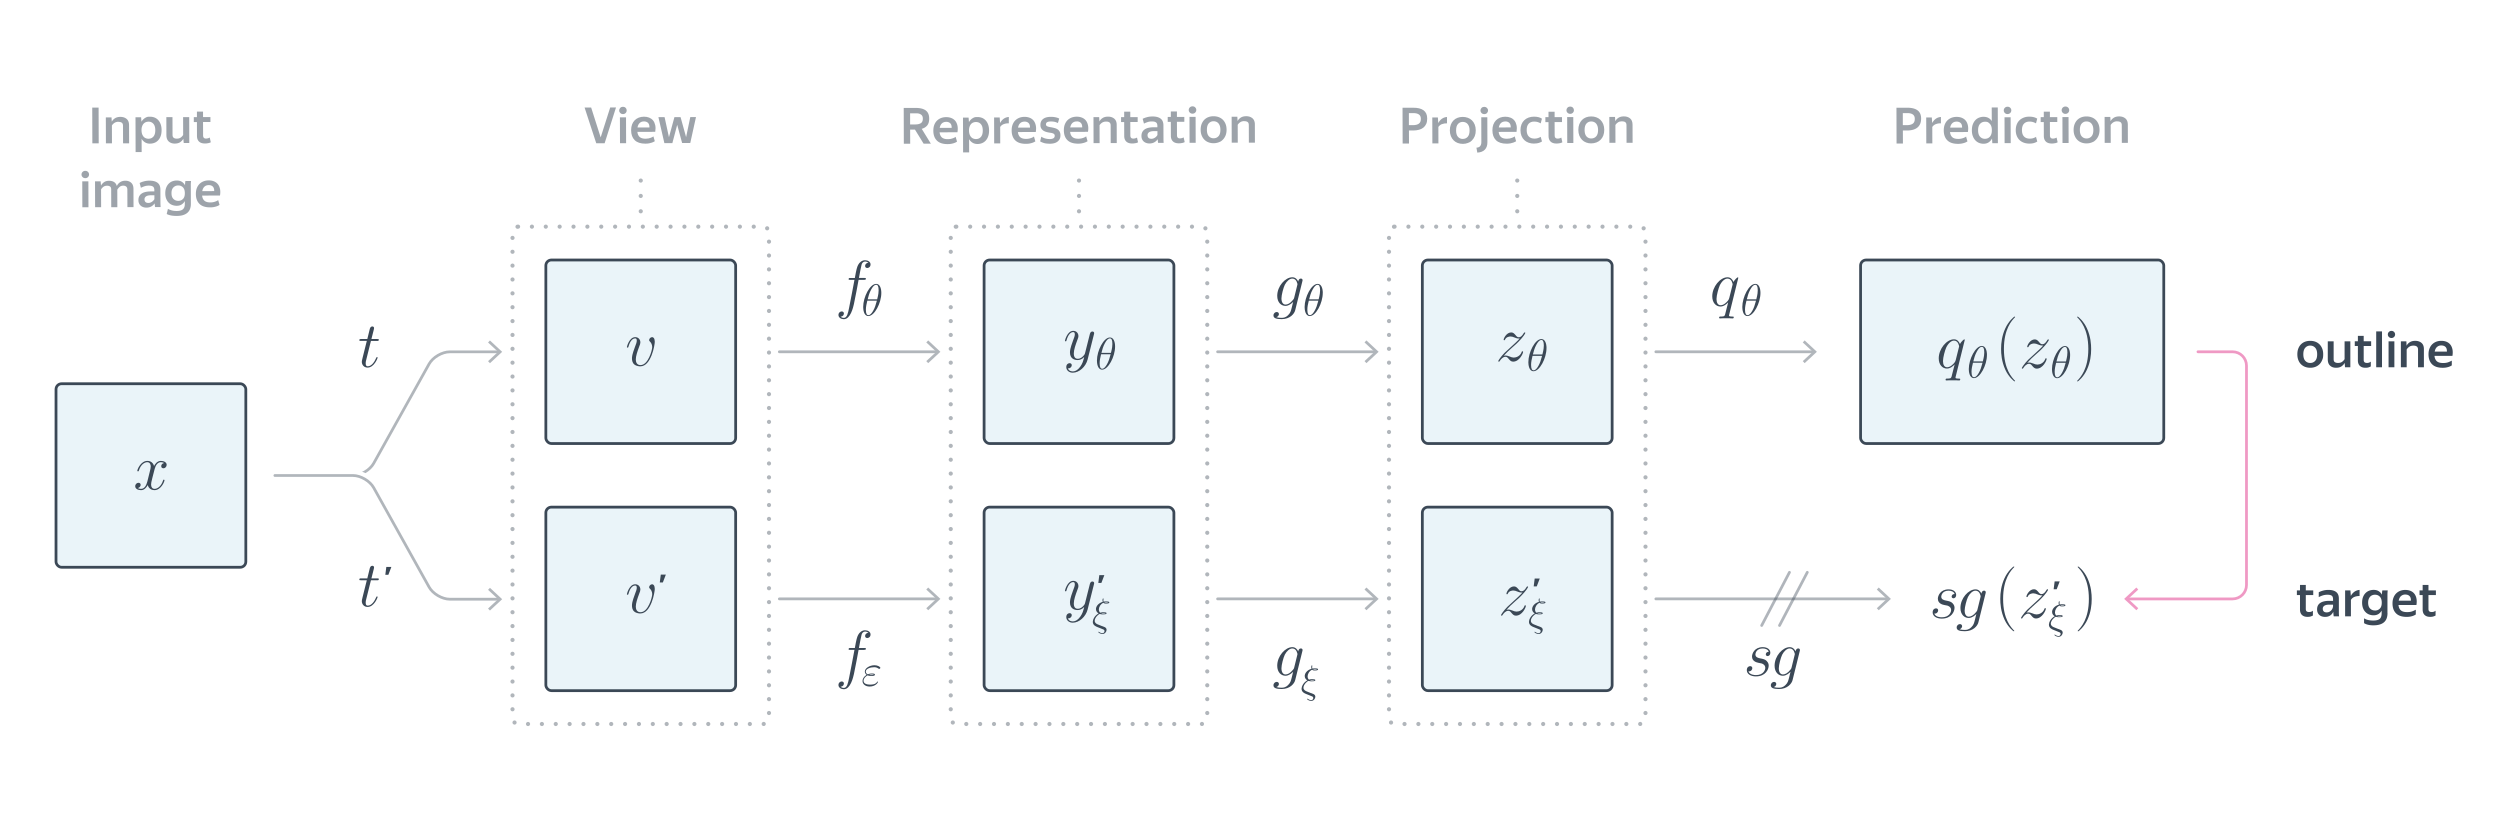 <svg xmlns="http://www.w3.org/2000/svg" viewBox="0 0 899.84 294.1"><defs><style>.cls-1,.cls-3,.cls-4,.cls-5,.cls-6,.cls-7{fill:none;stroke-linecap:round;stroke-linejoin:round}.cls-1,.cls-3,.cls-4,.cls-6{stroke:#3b4856}.cls-1,.cls-4,.cls-6{stroke-width:1.5px}.cls-8{fill:#eaf4f9}.cls-9{fill:#fff}.cls-11{fill:#3b4856}.cls-4{stroke-dasharray:0 0 0 4.99}.cls-5{stroke:#fff;stroke-width:4px}.cls-12{opacity:.4}.cls-13{opacity:.5}.cls-6{stroke-dasharray:0 0 0 5.53}.cls-7{stroke:rgba(59,72,86,.4)}</style></defs><path id="Back" d="M0 0h899.84v294.1H0z" class="cls-9"/><g id="Maket"><rect width="109.13" height="66.06" x="669.69" y="93.58" class="cls-8" rx="2" ry="2"/><rect width="109.13" height="66.06" x="669.69" y="93.58" class="cls-3" rx="2" ry="2"/><rect width="68.32" height="66.06" x="511.95" y="93.58" class="cls-8" rx="2" ry="2"/><rect width="68.32" height="66.06" x="511.95" y="93.58" class="cls-3" rx="2" ry="2"/><rect width="68.32" height="66.06" x="20.16" y="138.12" class="cls-8" rx="2" ry="2"/><rect width="68.32" height="66.06" x="20.16" y="138.12" class="cls-3" rx="2" ry="2"/><rect width="68.32" height="66.06" x="354.21" y="93.58" class="cls-8" rx="2" ry="2"/><rect width="68.32" height="66.06" x="354.21" y="93.58" class="cls-3" rx="2" ry="2"/><rect width="68.32" height="66.06" x="511.95" y="182.53" class="cls-8" rx="2" ry="2"/><rect width="68.32" height="66.06" x="511.95" y="182.53" class="cls-3" rx="2" ry="2"/><rect width="68.32" height="66.06" x="354.21" y="182.53" class="cls-8" rx="2" ry="2"/><rect width="68.32" height="66.06" x="354.21" y="182.53" class="cls-3" rx="2" ry="2"/><rect width="68.32" height="66.06" x="196.47" y="93.58" class="cls-8" rx="2" ry="2"/><rect width="68.32" height="66.06" x="196.47" y="93.58" class="cls-3" rx="2" ry="2"/><path d="M438.26 126.62h57.92" class="cls-5"/><path d="m496.05 126.78-.03-.03.14-.13-.14-.14.03-.03.17.17z" class="cls-9"/><g class="cls-12"><path d="M438.26 126.62h56.88" class="cls-3"/><path d="m491.82 130.71-.68-.74 3.61-3.35-3.61-3.36.68-.73 4.4 4.09z" class="cls-11"/></g><path d="M280.52 126.62h57.92" class="cls-5"/><path d="m338.31 126.78-.03-.03.15-.13-.15-.14.03-.03.17.17z" class="cls-9"/><g class="cls-12"><path d="M280.52 126.62h56.88" class="cls-3"/><path d="m334.09 130.71-.69-.74 3.62-3.35-3.62-3.36.69-.73 4.39 4.09z" class="cls-11"/></g><path d="M596 126.62h57.92" class="cls-5"/><path d="m653.78 126.78-.02-.03.14-.13-.14-.14.02-.03.18.17z" class="cls-9"/><g class="cls-12"><path d="M596 126.62h56.87" class="cls-3"/><path d="m649.56 130.71-.68-.74 3.61-3.35-3.61-3.36.68-.73 4.4 4.09z" class="cls-11"/></g><rect width="68.32" height="66.06" x="196.47" y="182.53" class="cls-8" rx="2" ry="2"/><rect width="68.32" height="66.06" x="196.47" y="182.53" class="cls-3" rx="2" ry="2"/><path d="M438.26 215.56h57.92" class="cls-5"/><path d="m496.05 215.73-.03-.03.14-.14-.14-.13.03-.03.17.16z" class="cls-9"/><g class="cls-12"><path d="M438.26 215.56h56.88" class="cls-3"/><path d="m491.82 219.65-.68-.73 3.61-3.36-3.61-3.35.68-.74 4.4 4.09z" class="cls-11"/></g><path d="M280.52 215.56h57.92" class="cls-5"/><path d="m338.31 215.73-.03-.03.15-.14-.15-.13.03-.03.17.16z" class="cls-9"/><g class="cls-12"><path d="M280.52 215.56h56.88" class="cls-3"/><path d="m334.09 219.65-.69-.73 3.62-3.36-3.62-3.35.69-.74 4.39 4.09z" class="cls-11"/></g><path d="M596 215.56h84.57" class="cls-5"/><path d="m680.43 215.73-.02-.03.14-.14-.14-.13.02-.03.18.16z" class="cls-9"/><g class="cls-12"><path d="M596 215.56h83.53" class="cls-3"/><path d="m676.21 219.65-.68-.73 3.61-3.36-3.61-3.35.68-.74 4.4 4.09z" class="cls-11"/></g><path d="M235.65 122.91c0-1.47-.75-1.56-.93-1.56-.56 0-1.07.56-1.07 1.03 0 .28.16.44.26.54.23.21.84.84.84 2.05 0 .98-1.4 6.44-4.2 6.44-1.42 0-1.7-1.19-1.7-2.05 0-1.17.54-2.8 1.17-4.48.37-.96.47-1.19.47-1.66 0-.98-.7-1.87-1.84-1.87-2.15 0-3.01 3.39-3.01 3.57 0 .09.09.21.26.21.21 0 .23-.09.33-.42.56-2.01 1.47-2.9 2.36-2.9.21 0 .61 0 .61.77 0 .61-.26 1.28-.61 2.17-1.12 2.99-1.12 3.71-1.12 4.27 0 .51.07 1.47.79 2.12.84.72 2.01.72 2.22.72 3.88 0 5.21-7.64 5.21-8.97ZM388.81 221.98c-.63.89-1.54 1.68-2.69 1.68-.28 0-1.4-.05-1.75-1.12.07.02.19.02.23.02.7 0 1.17-.61 1.17-1.14s-.44-.72-.79-.72c-.37 0-1.19.28-1.19 1.42s1 2.01 2.33 2.01c2.33 0 4.69-2.15 5.35-4.74l2.29-9.11c.02-.12.07-.26.07-.4 0-.35-.28-.58-.63-.58-.21 0-.7.09-.89.79l-1.73 6.86c-.12.42-.12.47-.3.72-.47.65-1.24 1.45-2.36 1.45-1.31 0-1.42-1.28-1.42-1.91 0-1.33.63-3.13 1.26-4.81.26-.68.4-1 .4-1.47 0-.98-.7-1.87-1.84-1.87-2.15 0-3.01 3.39-3.01 3.57 0 .09.09.21.26.21.21 0 .23-.09.33-.42.56-1.96 1.45-2.9 2.36-2.9.21 0 .61 0 .61.77 0 .61-.26 1.28-.61 2.17-1.14 3.06-1.14 3.83-1.14 4.39 0 2.22 1.59 2.73 2.76 2.73.68 0 1.52-.21 2.33-1.07l.02.02c-.35 1.38-.58 2.29-1.4 3.43ZM395.32 209.83l.36-2.83h1.82l-1.08 2.83z" class="cls-11"/><g id="page1"><path id="g0-24" d="m396.73 225.39-1.49-.6c-.37-.14-1.22-.48-1.22-1.34 0-1.22 1.49-2.46 1.79-2.46.03 0 .16.03.2.04.38.11.75.11 1.01.11.44 0 1.28 0 1.28-.41 0-.31-.51-.36-1.12-.36-.28 0-.67 0-1.18.17-.34-.28-.48-.74-.48-1.17 0-.78.51-1.89 1.64-2.42.26.3.6.3.9.3.36 0 1.22 0 1.22-.41 0-.36-.68-.36-1.14-.36-.28 0-.5 0-.9.07-.07-.17-.09-.2-.09-.51 0-.26.06-.46.06-.5 0-.09-.07-.14-.14-.14-.23 0-.23.53-.23.64 0 .2.01.4.1.58-1.71.5-2.46 1.71-2.46 2.63 0 .85.57 1.32.95 1.54-1.47.8-2.09 2.25-2.09 3.02 0 1.24 1.12 1.68 1.64 1.89l1.28.51c.36.13.94.37 1.04.43.14.1.26.27.26.5 0 .3-.23.78-.73.78-.21 0-.68-.06-1.2-.44-.1-.09-.11-.1-.17-.1-.07 0-.14.06-.14.14 0 .16.74.68 1.51.68.91 0 1.47-.88 1.47-1.49 0-.44-.24-.8-.7-1l-.85-.34Zm.73-8.54c.24-.07.5-.07.68-.07.47 0 .51.01.8.09-.17.07-.28.11-.88.11-.27 0-.44 0-.6-.13m-1.12 3.9c.34-.09.65-.09.83-.09.47 0 .5.01.81.09-.16.07-.28.11-.9.11-.34 0-.48 0-.74-.11" class="cls-11"/></g><path d="m552.03 211.07.36-2.83h1.82l-1.08 2.83zM542.24 219.48c1-1.14 1.82-1.87 2.99-2.92 1.4-1.21 2.01-1.8 2.33-2.15 1.63-1.61 2.45-2.97 2.45-3.15s-.19-.19-.23-.19c-.16 0-.21.09-.33.26-.58 1-1.14 1.49-1.75 1.49-.49 0-.75-.21-1.19-.77-.49-.58-.89-.98-1.56-.98-1.7 0-2.73 2.12-2.73 2.62 0 .07.02.21.23.21.19 0 .21-.09.28-.26.4-.93 1.52-1.1 1.96-1.1.49 0 .96.16 1.45.37.89.37 1.26.37 1.49.37.16 0 .26 0 .37-.02-.77.91-2.03 2.03-3.08 2.99l-2.36 2.17c-1.42 1.45-2.29 2.83-2.29 2.99 0 .14.12.19.26.19s.16-.02.33-.3c.37-.58 1.12-1.45 1.98-1.45.49 0 .72.16 1.19.75.44.51.84 1 1.59 1 2.29 0 3.6-2.97 3.6-3.5 0-.09-.02-.23-.26-.23-.19 0-.21.09-.28.33-.51 1.38-1.89 1.94-2.8 1.94-.49 0-.96-.16-1.45-.37-.93-.37-1.19-.37-1.49-.37-.23 0-.49 0-.7.09Z" class="cls-11"/><g id="page1-2" data-name="page1"><path id="g0-24-2" d="m553.72 225.39-1.49-.6c-.37-.14-1.22-.48-1.22-1.34 0-1.22 1.49-2.46 1.79-2.46.03 0 .16.03.2.04.38.11.75.11 1.01.11.44 0 1.28 0 1.28-.41 0-.31-.51-.36-1.12-.36-.28 0-.67 0-1.18.17-.34-.28-.48-.74-.48-1.17 0-.78.51-1.89 1.64-2.42.26.3.6.3.9.3.36 0 1.22 0 1.22-.41 0-.36-.68-.36-1.14-.36-.28 0-.5 0-.9.07-.07-.17-.09-.2-.09-.51 0-.26.06-.46.06-.5 0-.09-.07-.14-.14-.14-.23 0-.23.53-.23.64 0 .2.01.4.1.58-1.71.5-2.46 1.71-2.46 2.63 0 .85.57 1.32.95 1.54-1.47.8-2.09 2.25-2.09 3.02 0 1.24 1.12 1.68 1.64 1.89l1.28.51c.36.13.94.37 1.04.43.14.1.26.27.26.5 0 .3-.23.78-.73.78-.21 0-.68-.06-1.2-.44-.1-.09-.11-.1-.17-.1-.07 0-.14.06-.14.14 0 .16.74.68 1.51.68.91 0 1.47-.88 1.47-1.49 0-.44-.24-.8-.7-1l-.85-.34Zm.73-8.54c.24-.07.5-.07.68-.07.47 0 .51.01.8.09-.17.07-.28.11-.88.11-.27 0-.44 0-.6-.13m-1.12 3.9c.34-.09.65-.09.83-.09.47 0 .5.01.81.09-.16.07-.28.11-.9.11-.34 0-.48 0-.74-.11" class="cls-11" data-name="g0-24"/></g><path d="M541.24 128.06c1-1.14 1.82-1.87 2.99-2.92 1.4-1.21 2.01-1.8 2.33-2.15 1.63-1.61 2.45-2.97 2.45-3.15s-.19-.19-.23-.19c-.16 0-.21.09-.33.26-.58 1-1.14 1.49-1.75 1.49-.49 0-.75-.21-1.19-.77-.49-.58-.89-.98-1.56-.98-1.7 0-2.73 2.12-2.73 2.61 0 .07.02.21.23.21.19 0 .21-.09.28-.26.4-.93 1.52-1.1 1.96-1.1.49 0 .96.16 1.45.37.89.37 1.26.37 1.49.37.16 0 .26 0 .37-.02-.77.91-2.03 2.03-3.08 2.99l-2.36 2.17c-1.42 1.45-2.29 2.83-2.29 2.99 0 .14.12.19.26.19s.16-.02.33-.3c.37-.58 1.12-1.45 1.98-1.45.49 0 .72.16 1.19.75.44.51.84 1 1.59 1 2.29 0 3.6-2.97 3.6-3.5 0-.09-.02-.23-.26-.23-.19 0-.21.09-.28.33-.51 1.38-1.89 1.94-2.8 1.94-.49 0-.96-.16-1.45-.37-.93-.37-1.19-.37-1.49-.37-.23 0-.49 0-.7.09M556.65 125.3c0-1.65-.52-3.26-1.85-3.26-2.27 0-4.69 4.75-4.69 8.32 0 .75.16 3.26 1.86 3.26 2.2 0 4.67-4.64 4.67-8.32Zm-4.91 2.29c.24-.96.58-2.32 1.23-3.47.53-.97 1.1-1.75 1.82-1.75.53 0 .89.45.89 2.01 0 .58-.05 1.39-.52 3.21zm3.31.49c-.41 1.59-.75 2.61-1.33 3.63-.47.83-1.04 1.59-1.72 1.59-.5 0-.91-.39-.91-1.99 0-1.05.26-2.16.52-3.23zM729.69 130.57c1-1.14 1.82-1.87 2.99-2.92 1.4-1.21 2.01-1.8 2.33-2.15 1.63-1.61 2.45-2.97 2.45-3.15s-.19-.19-.23-.19c-.16 0-.21.09-.33.26-.58 1-1.14 1.49-1.75 1.49-.49 0-.75-.21-1.19-.77-.49-.58-.89-.98-1.56-.98-1.7 0-2.73 2.12-2.73 2.62 0 .07.02.21.23.21.19 0 .21-.09.28-.26.4-.93 1.52-1.1 1.96-1.1.49 0 .96.16 1.45.37.89.37 1.26.37 1.49.37.16 0 .26 0 .37-.02-.77.91-2.03 2.03-3.08 2.99l-2.36 2.17c-1.42 1.45-2.29 2.83-2.29 2.99 0 .14.12.19.26.19s.16-.02.33-.3c.37-.58 1.12-1.45 1.98-1.45.49 0 .72.16 1.19.75.44.51.84 1 1.59 1 2.29 0 3.6-2.97 3.6-3.5 0-.09-.02-.23-.26-.23-.19 0-.21.09-.28.33-.51 1.38-1.89 1.94-2.8 1.94-.49 0-.96-.16-1.45-.37-.93-.37-1.19-.37-1.49-.37-.23 0-.49 0-.7.09ZM745.11 127.81c0-1.65-.52-3.26-1.85-3.26-2.27 0-4.68 4.75-4.68 8.32 0 .75.16 3.26 1.86 3.26 2.2 0 4.67-4.64 4.67-8.32m-4.91 2.29c.24-.96.58-2.32 1.23-3.47.53-.97 1.1-1.75 1.82-1.75.53 0 .89.45.89 2.01 0 .58-.05 1.39-.52 3.21zm3.31.49c-.41 1.59-.75 2.61-1.33 3.63-.47.83-1.04 1.59-1.72 1.59-.5 0-.91-.39-.91-1.99 0-1.05.26-2.16.52-3.23zM707.21 122.36c0-.12-.09-.21-.21-.21-.19 0-1.1.84-1.54 1.66-.42-1.05-1.14-1.68-2.15-1.68-2.64 0-5.49 3.41-5.49 6.86 0 2.31 1.35 3.67 2.94 3.67 1.24 0 2.26-.93 2.76-1.47l.02.02-.89 3.5-.21.84c-.21.7-.56.7-1.66.72-.26 0-.49 0-.49.44 0 .16.14.23.3.23.33 0 .75-.05 1.07-.05h2.38c.35 0 .75.05 1.1.05.14 0 .42 0 .42-.44 0-.23-.19-.23-.54-.23-1.1 0-1.17-.16-1.17-.35 0-.12.02-.14.09-.44l3.25-13.12Zm-3.29 7.28c-.12.4-.12.44-.44.89-.51.65-1.54 1.66-2.64 1.66-.96 0-1.49-.86-1.49-2.24 0-1.28.72-3.9 1.17-4.88.79-1.63 1.89-2.48 2.8-2.48 1.54 0 1.84 1.91 1.84 2.1 0 .02-.07.33-.09.37l-1.14 4.58ZM715.18 127.78c0-1.65-.52-3.26-1.85-3.26-2.27 0-4.69 4.75-4.69 8.32 0 .75.16 3.26 1.86 3.26 2.2 0 4.67-4.64 4.67-8.32Zm-4.91 2.29c.24-.96.58-2.32 1.23-3.47.53-.97 1.1-1.75 1.82-1.75.53 0 .89.45.89 2.01 0 .58-.05 1.39-.52 3.21zm3.31.49c-.41 1.59-.75 2.61-1.33 3.63-.47.83-1.04 1.59-1.72 1.59-.5 0-.91-.39-.91-1.99 0-1.05.26-2.16.52-3.23zM725.3 137.14s0-.07-.07-.14c-1.07-1.1-3.95-4.09-3.95-11.37s2.83-10.25 3.97-11.42c0-.02.05-.07.05-.14s-.07-.12-.16-.12c-.26 0-2.24 1.73-3.39 4.3-1.17 2.59-1.49 5.11-1.49 7.35 0 1.68.16 4.53 1.56 7.54 1.12 2.43 3.04 4.13 3.32 4.13.12 0 .16-.05.16-.14ZM752.68 125.63c0-1.68-.16-4.53-1.56-7.54-1.12-2.43-3.04-4.13-3.32-4.13-.07 0-.16.02-.16.14 0 .05.02.07.05.12 1.12 1.17 3.97 4.13 3.97 11.39s-2.83 10.25-3.97 11.42c-.02.05-.05.07-.05.12 0 .12.09.14.16.14.26 0 2.24-1.73 3.39-4.3 1.17-2.59 1.49-5.11 1.49-7.35ZM138.69 206.88l.36-2.83h1.82l-1.08 2.83zM133.52 208.86h2.15c.44 0 .68 0 .68-.42 0-.26-.14-.26-.61-.26h-2.05l.86-3.41c.09-.33.09-.37.09-.54 0-.37-.3-.58-.61-.58-.19 0-.72.07-.91.82l-.91 3.71h-2.19c-.47 0-.68 0-.68.44 0 .23.16.23.61.23h2.08l-1.54 6.16c-.19.82-.26 1.05-.26 1.35 0 1.1.77 2.1 2.08 2.1 2.36 0 3.62-3.41 3.62-3.57 0-.14-.09-.21-.23-.21-.05 0-.14 0-.19.09-.02.02-.05.05-.21.42-.49 1.17-1.56 2.8-2.92 2.8-.7 0-.75-.58-.75-1.1 0-.02 0-.47.07-.75l1.82-7.31ZM133.52 122.71h2.15c.44 0 .68 0 .68-.42 0-.26-.14-.26-.61-.26h-2.05l.86-3.41c.09-.33.09-.37.09-.54 0-.37-.3-.58-.61-.58-.19 0-.72.07-.91.82l-.91 3.71h-2.19c-.47 0-.68 0-.68.44 0 .23.16.23.61.23h2.08l-1.54 6.16c-.19.82-.26 1.05-.26 1.35 0 1.1.77 2.1 2.08 2.1 2.36 0 3.62-3.41 3.62-3.57 0-.14-.09-.21-.23-.21-.05 0-.14 0-.19.09-.02.02-.05.05-.21.42-.49 1.17-1.56 2.8-2.92 2.8-.7 0-.75-.58-.75-1.1 0-.02 0-.47.07-.75l1.82-7.31ZM311.01 233.9c.47 0 .65 0 .65-.44 0-.23-.19-.23-.61-.23h-1.89c.44-2.4.77-4.06.96-4.81.14-.56.63-1.1 1.24-1.1.49 0 .98.21 1.21.42-.91.09-1.19.77-1.19 1.17 0 .47.35.75.79.75.47 0 1.17-.4 1.17-1.28 0-.98-.98-1.52-2.01-1.52s-1.98.75-2.45 1.66c-.42.82-.65 1.66-1.19 4.72h-1.56c-.44 0-.68 0-.68.42 0 .26.14.26.61.26h1.49c-.42 2.17-1.38 7.45-1.91 9.95-.4 2.03-.75 3.74-1.91 3.74-.07 0-.75 0-1.17-.44 1.19-.09 1.19-1.12 1.19-1.14 0-.47-.35-.75-.79-.75-.47 0-1.17.4-1.17 1.28 0 1 1.03 1.52 1.94 1.52 2.38 0 3.36-4.27 3.62-5.44.42-1.8 1.56-8.01 1.68-8.71h1.98ZM312.28 243.09c.52.21 1.07.21 1.38.21.42 0 1.26 0 1.26-.47 0-.29-.31-.41-1.13-.41-.41 0-.89.05-1.46.29-.5-.24-.7-.62-.7-.97 0-1.01 1.59-1.59 3.03-1.59.28 0 .86 0 1.54.5.1.06.15.11.26.11.19 0 .41-.21.41-.41 0-.29-.94-.91-2.06-.91-1.82 0-3.53 1.09-3.53 2.29 0 .6.39.97.66 1.17-.94.53-1.49 1.41-1.49 2.2 0 1.12 1.01 2.01 2.56 2.01 2.14 0 3-1.43 3-1.65 0-.08-.06-.15-.15-.15s-.11.05-.18.15c-.18.31-.6.96-2.53.96-1.01 0-2.33-.26-2.33-1.41 0-.55.41-1.38 1.46-1.93Zm.5-.19c.44-.15.86-.15.97-.15.45 0 .53.03.79.1-.28.13-.31.13-.89.13-.29 0-.55 0-.88-.08ZM311.01 100.71c.47 0 .65 0 .65-.44 0-.23-.19-.23-.61-.23h-1.89c.44-2.4.77-4.06.96-4.81.14-.56.63-1.1 1.24-1.1.49 0 .98.21 1.21.42-.91.09-1.19.77-1.19 1.17 0 .47.35.75.79.75.47 0 1.17-.4 1.17-1.28 0-.98-.98-1.52-2.01-1.52s-1.98.75-2.45 1.66c-.42.82-.65 1.66-1.19 4.72h-1.56c-.44 0-.68 0-.68.42 0 .26.14.26.61.26h1.49c-.42 2.17-1.38 7.45-1.91 9.95-.4 2.03-.75 3.74-1.91 3.74-.07 0-.75 0-1.17-.44 1.19-.09 1.19-1.12 1.19-1.14 0-.47-.35-.75-.79-.75-.47 0-1.17.4-1.17 1.28 0 1 1.03 1.52 1.94 1.52 2.38 0 3.36-4.27 3.62-5.44.42-1.8 1.56-8.01 1.68-8.71h1.98ZM317.22 105.44c0-1.65-.52-3.26-1.85-3.26-2.27 0-4.68 4.75-4.68 8.32 0 .75.16 3.26 1.86 3.26 2.2 0 4.67-4.64 4.67-8.32m-4.91 2.29c.24-.96.58-2.32 1.23-3.47.53-.97 1.1-1.75 1.82-1.75.53 0 .89.45.89 2.01 0 .58-.05 1.39-.52 3.21zm3.31.49c-.41 1.59-.75 2.61-1.33 3.63-.47.83-1.04 1.59-1.72 1.59-.5 0-.91-.39-.91-1.99 0-1.05.26-2.16.52-3.23zM59.06 166.66c-.75.14-1.03.7-1.03 1.14 0 .56.44.75.77.75.7 0 1.19-.61 1.19-1.24 0-.98-1.12-1.42-2.1-1.42-1.42 0-2.22 1.4-2.43 1.84-.54-1.75-1.98-1.84-2.4-1.84-2.38 0-3.64 3.06-3.64 3.57 0 .09.09.21.26.21.19 0 .23-.14.28-.23.79-2.59 2.36-3.08 3.04-3.08 1.05 0 1.26.98 1.26 1.54 0 .51-.14 1.05-.42 2.17l-.79 3.2c-.35 1.4-1.03 2.69-2.26 2.69-.12 0-.7 0-1.19-.3.84-.16 1.03-.86 1.03-1.14 0-.47-.35-.75-.79-.75-.56 0-1.17.49-1.17 1.24 0 .98 1.1 1.42 2.1 1.42 1.12 0 1.91-.89 2.4-1.84.37 1.38 1.54 1.84 2.4 1.84 2.38 0 3.64-3.06 3.64-3.57 0-.12-.09-.21-.23-.21-.21 0-.23.12-.3.3-.63 2.05-1.98 3.01-3.04 3.01-.82 0-1.26-.61-1.26-1.56 0-.51.09-.89.47-2.43l.82-3.18c.35-1.4 1.14-2.43 2.22-2.43.05 0 .7 0 1.19.3Z" class="cls-11"/><path d="M180.75 126.64h-18.88c-2.75 0-6.1 1.97-7.43 4.37l-19.95 35.78c-1.34 2.4-4.68 4.37-7.43 4.37H98.99" class="cls-5"/><path d="m99.11 170.99.03.03-.15.13.15.14-.03.03-.18-.17z" class="cls-9"/><g class="cls-12"><path d="M179.66 126.64h-17.79c-2.75 0-6.1 1.97-7.43 4.37l-19.95 35.78c-1.34 2.4-4.68 4.37-7.43 4.37H98.94" class="cls-3"/><path d="m176.35 122.55-.68.73 3.61 3.36-3.61 3.35.68.74 4.4-4.09z" class="cls-11"/></g><path d="M180.75 215.67h-18.88c-2.75 0-6.1-1.97-7.43-4.37l-19.95-35.78c-1.34-2.4-4.68-4.37-7.43-4.37H98.99" class="cls-5"/><path d="m99.11 170.99.03.03-.15.13.15.14-.03.03-.18-.17z" class="cls-9"/><g class="cls-12"><path d="M179.66 215.67h-17.79c-2.75 0-6.1-1.97-7.43-4.37l-19.95-35.78c-1.34-2.4-4.68-4.37-7.43-4.37H98.94" class="cls-3"/><path d="m176.35 211.58-.68.73 3.61 3.36-3.61 3.36.68.73 4.4-4.09z" class="cls-11"/></g><path d="m237.48 209.66.36-2.83h1.82l-1.08 2.83zM235.65 211.86c0-1.47-.75-1.56-.93-1.56-.56 0-1.07.56-1.07 1.03 0 .28.16.44.26.54.23.21.84.84.84 2.05 0 .98-1.4 6.44-4.2 6.44-1.42 0-1.7-1.19-1.7-2.05 0-1.17.54-2.8 1.17-4.48.37-.96.47-1.19.47-1.66 0-.98-.7-1.87-1.84-1.87-2.15 0-3.01 3.39-3.01 3.57 0 .09.09.21.26.21.21 0 .23-.09.33-.42.56-2.01 1.47-2.9 2.36-2.9.21 0 .61 0 .61.77 0 .61-.26 1.28-.61 2.17-1.12 2.99-1.12 3.71-1.12 4.27 0 .51.07 1.47.79 2.12.84.72 2.01.72 2.22.72 3.88 0 5.21-7.63 5.21-8.97ZM388.81 132c-.63.89-1.54 1.68-2.69 1.68-.28 0-1.4-.05-1.75-1.12.07.02.19.02.23.02.7 0 1.17-.61 1.17-1.14s-.44-.72-.79-.72c-.37 0-1.19.28-1.19 1.42s1 2.01 2.33 2.01c2.33 0 4.69-2.15 5.35-4.74l2.29-9.11c.02-.12.07-.26.07-.4 0-.35-.28-.58-.63-.58-.21 0-.7.09-.89.79l-1.73 6.86c-.12.42-.12.47-.3.72-.47.65-1.24 1.45-2.36 1.45-1.31 0-1.42-1.28-1.42-1.91 0-1.33.63-3.13 1.26-4.81.26-.68.4-1 .4-1.47 0-.98-.7-1.87-1.84-1.87-2.15 0-3.01 3.39-3.01 3.57 0 .09.09.21.26.21.21 0 .23-.09.33-.42.56-1.96 1.45-2.9 2.36-2.9.21 0 .61 0 .61.77 0 .61-.26 1.28-.61 2.17-1.14 3.06-1.14 3.83-1.14 4.39 0 2.22 1.59 2.73 2.76 2.73.68 0 1.52-.21 2.33-1.07l.02.02c-.35 1.38-.58 2.29-1.4 3.43ZM401.36 124.73c0-1.65-.52-3.26-1.85-3.26-2.27 0-4.68 4.75-4.68 8.32 0 .75.16 3.26 1.86 3.26 2.2 0 4.67-4.64 4.67-8.32m-4.91 2.29c.24-.96.58-2.32 1.23-3.47.53-.97 1.1-1.75 1.82-1.75.53 0 .89.45.89 2.01 0 .58-.05 1.39-.52 3.21zm3.31.49c-.41 1.59-.75 2.61-1.33 3.63-.47.83-1.04 1.59-1.72 1.59-.5 0-.91-.39-.91-1.99 0-1.05.26-2.16.52-3.23zM465.83 240.26c-.09.37-.14.47-.44.82-.96 1.24-1.94 1.68-2.66 1.68-.77 0-1.49-.61-1.49-2.22 0-1.24.7-3.85 1.21-4.9.68-1.31 1.73-2.24 2.71-2.24 1.54 0 1.84 1.91 1.84 2.05l-.07.33zm1.45-5.79c-.3-.68-.96-1.54-2.12-1.54-2.55 0-5.44 3.2-5.44 6.68 0 2.43 1.47 3.62 2.97 3.62 1.24 0 2.33-.98 2.76-1.45l-.51 2.1c-.33 1.28-.47 1.87-1.31 2.69-.96.96-1.84.96-2.36.96-.7 0-1.28-.05-1.87-.23.75-.21.93-.86.93-1.12 0-.37-.28-.75-.79-.75-.56 0-1.17.47-1.17 1.24 0 .96.96 1.33 2.94 1.33 3.01 0 4.58-1.94 4.88-3.2l2.59-10.46c.07-.28.07-.33.07-.37 0-.33-.26-.58-.61-.58-.56 0-.89.47-.96 1.1Z" class="cls-11"/><g id="page1-3" data-name="page1"><path id="g0-24-3" d="m471.87 249.48-1.49-.6c-.37-.14-1.22-.48-1.22-1.34 0-1.22 1.49-2.46 1.79-2.46.03 0 .16.03.2.04.38.11.75.11 1.01.11.44 0 1.28 0 1.28-.41 0-.31-.51-.36-1.12-.36-.28 0-.67 0-1.18.17-.34-.28-.48-.74-.48-1.17 0-.78.51-1.89 1.64-2.42.26.3.6.3.9.3.36 0 1.22 0 1.22-.41 0-.36-.68-.36-1.14-.36-.28 0-.5 0-.9.07-.07-.17-.09-.2-.09-.51 0-.26.06-.46.06-.5 0-.09-.07-.14-.14-.14-.23 0-.23.53-.23.64 0 .2.01.4.1.58-1.71.5-2.46 1.71-2.46 2.63 0 .85.57 1.32.95 1.54-1.47.8-2.09 2.25-2.09 3.02 0 1.24 1.12 1.68 1.64 1.89l1.28.51c.36.13.94.37 1.04.43.14.1.26.27.26.5 0 .3-.23.78-.73.78-.21 0-.68-.06-1.2-.44-.1-.09-.11-.1-.17-.1-.07 0-.14.06-.14.14 0 .16.74.68 1.51.68.91 0 1.47-.88 1.47-1.49 0-.44-.24-.8-.7-1l-.85-.34Zm.73-8.54c.24-.07.5-.07.68-.07.47 0 .51.01.8.09-.17.07-.28.11-.88.11-.27 0-.44 0-.6-.13m-1.12 3.9c.34-.09.65-.09.83-.09.47 0 .5.01.81.09-.16.07-.28.11-.9.11-.34 0-.48 0-.74-.11" class="cls-11" data-name="g0-24"/></g><path d="M465.83 107.13c-.09.37-.14.47-.44.82-.96 1.24-1.94 1.68-2.66 1.68-.77 0-1.49-.61-1.49-2.22 0-1.24.7-3.85 1.21-4.9.68-1.31 1.73-2.24 2.71-2.24 1.54 0 1.84 1.91 1.84 2.05l-.07.33zm1.45-5.79c-.3-.68-.96-1.54-2.12-1.54-2.55 0-5.44 3.2-5.44 6.68 0 2.43 1.47 3.62 2.97 3.62 1.24 0 2.33-.98 2.76-1.45l-.51 2.1c-.33 1.28-.47 1.87-1.31 2.69-.96.96-1.84.96-2.36.96-.7 0-1.28-.05-1.87-.23.75-.21.93-.86.93-1.12 0-.37-.28-.75-.79-.75-.56 0-1.17.47-1.17 1.24 0 .96.96 1.33 2.94 1.33 3.01 0 4.58-1.94 4.88-3.2l2.59-10.46c.07-.28.07-.33.07-.37 0-.33-.26-.58-.61-.58-.56 0-.89.47-.96 1.1ZM476.12 105.44c0-1.65-.52-3.26-1.85-3.26-2.27 0-4.69 4.75-4.69 8.32 0 .75.16 3.26 1.86 3.26 2.2 0 4.67-4.64 4.67-8.32Zm-4.91 2.29c.24-.96.58-2.32 1.23-3.47.53-.97 1.1-1.75 1.82-1.75.53 0 .89.45.89 2.01 0 .58-.05 1.39-.52 3.21zm3.31.49c-.41 1.59-.75 2.61-1.33 3.63-.47.83-1.04 1.59-1.72 1.59-.5 0-.91-.39-.91-1.99 0-1.05.26-2.16.52-3.23zM625.69 100.03c0-.12-.09-.21-.21-.21-.19 0-1.1.84-1.54 1.66-.42-1.05-1.14-1.68-2.15-1.68-2.64 0-5.49 3.41-5.49 6.86 0 2.31 1.35 3.67 2.94 3.67 1.24 0 2.26-.93 2.76-1.47l.02.02-.89 3.5-.21.84c-.21.7-.56.7-1.66.72-.26 0-.49 0-.49.44 0 .16.14.23.3.23.33 0 .75-.05 1.07-.05h2.38c.35 0 .75.05 1.1.05.14 0 .42 0 .42-.44 0-.23-.19-.23-.54-.23-1.1 0-1.17-.16-1.17-.35 0-.12.02-.14.09-.44l3.25-13.12Zm-3.29 7.28c-.12.4-.12.44-.44.89-.51.65-1.54 1.66-2.64 1.66-.96 0-1.49-.86-1.49-2.24 0-1.28.72-3.9 1.17-4.88.79-1.63 1.89-2.47 2.8-2.47 1.54 0 1.84 1.91 1.84 2.1 0 .02-.07.33-.09.37l-1.14 4.58ZM633.65 105.44c0-1.65-.52-3.26-1.85-3.26-2.27 0-4.68 4.75-4.68 8.32 0 .75.16 3.26 1.86 3.26 2.2 0 4.67-4.64 4.67-8.32m-4.91 2.29c.24-.96.58-2.32 1.23-3.47.53-.97 1.1-1.75 1.82-1.75.53 0 .89.45.89 2.01 0 .58-.05 1.39-.52 3.21zm3.31.49c-.41 1.59-.75 2.61-1.33 3.63-.47.83-1.04 1.59-1.72 1.59-.5 0-.91-.39-.91-1.99 0-1.05.26-2.16.52-3.23zM644.85 240.26c-.09.37-.14.47-.44.82-.96 1.24-1.94 1.68-2.66 1.68-.77 0-1.49-.61-1.49-2.22 0-1.24.7-3.85 1.21-4.9.68-1.31 1.73-2.24 2.71-2.24 1.54 0 1.84 1.91 1.84 2.05l-.07.33zm1.45-5.79c-.3-.68-.96-1.54-2.12-1.54-2.55 0-5.44 3.2-5.44 6.68 0 2.43 1.47 3.62 2.97 3.62 1.24 0 2.33-.98 2.76-1.45l-.51 2.1c-.33 1.28-.47 1.87-1.31 2.69-.96.96-1.84.96-2.36.96-.7 0-1.28-.05-1.87-.23.75-.21.93-.86.93-1.12 0-.37-.28-.75-.79-.75-.56 0-1.17.47-1.17 1.24 0 .96.96 1.33 2.94 1.33 3.01 0 4.58-1.94 4.88-3.2l2.59-10.46c.07-.28.07-.33.07-.37 0-.33-.26-.58-.61-.58-.56 0-.89.47-.96 1.1ZM632.87 238.56c.4.07 1.03.21 1.17.23.3.09 1.35.47 1.35 1.59 0 .72-.65 2.61-3.36 2.61-.49 0-2.24-.07-2.71-1.35.93.12 1.4-.61 1.4-1.12s-.33-.75-.79-.75c-.51 0-1.19.4-1.19 1.45 0 1.38 1.4 2.24 3.27 2.24 3.55 0 4.6-2.61 4.6-3.83 0-.35 0-1-.75-1.75-.58-.56-1.14-.68-2.4-.93-.63-.14-1.63-.35-1.63-1.4 0-.47.42-2.15 2.64-2.15.98 0 1.94.37 2.17 1.21-1.03 0-1.07.89-1.07.91 0 .49.44.63.65.63.33 0 .98-.26.98-1.24s-.89-1.98-2.71-1.98c-3.06 0-3.88 2.4-3.88 3.36 0 1.77 1.73 2.15 2.26 2.26Z" class="cls-11"/><g class="cls-12"><path d="M791.13 126.62h12.46c2.75 0 5 2.25 5 5v78.95c0 2.75-2.25 5-5 5h-39.03" class="cls-5"/><path d="M791.13 126.62h12.46c2.75 0 5 2.25 5 5v78.95c0 2.75-2.25 5-5 5h-37.95" style="fill:none;stroke-linecap:round;stroke-linejoin:round;stroke:#d8006c"/><path d="m768.95 211.47.69.74-3.62 3.35 3.62 3.36-.69.73-4.39-4.09z" style="fill:#d8006c"/></g><g class="cls-12"><rect width="92.32" height="179.01" x="184.47" y="81.58" class="cls-4" rx="2" ry="2"/></g><g class="cls-12"><rect width="92.32" height="179.01" x="342.21" y="81.58" class="cls-4" rx="2" ry="2"/></g><g class="cls-12"><rect width="92.32" height="179.01" x="499.95" y="81.58" class="cls-4" rx="2" ry="2"/></g><g class="cls-12"><path d="M230.63 81.58" class="cls-1"/><path d="M230.63 76.05V62.23" class="cls-6"/><path d="M230.63 59.46" class="cls-1"/></g><g class="cls-12"><path d="M388.37 81.58" class="cls-1"/><path d="M388.37 76.05V62.23" class="cls-6"/><path d="M388.37 59.46" class="cls-1"/></g><g class="cls-12"><path d="M546.11 81.58" class="cls-1"/><path d="M546.11 76.05V62.23" class="cls-6"/><path d="M546.11 59.46" class="cls-1"/></g><path d="m634.09 225.13 10-19.13M640.51 225.13l10-19.13" class="cls-7"/><path d="m739.18 212.09.36-2.83h1.82l-1.08 2.83zM729.4 220.5c1-1.14 1.82-1.87 2.99-2.92 1.4-1.21 2.01-1.8 2.33-2.15 1.63-1.61 2.45-2.97 2.45-3.15s-.19-.19-.23-.19c-.16 0-.21.09-.33.26-.58 1-1.14 1.49-1.75 1.49-.49 0-.75-.21-1.19-.77-.49-.58-.89-.98-1.56-.98-1.7 0-2.73 2.12-2.73 2.62 0 .07.02.21.23.21.19 0 .21-.09.28-.26.4-.93 1.52-1.1 1.96-1.1.49 0 .96.16 1.45.37.89.37 1.26.37 1.49.37.16 0 .26 0 .37-.02-.77.91-2.03 2.03-3.08 2.99l-2.36 2.17c-1.42 1.45-2.29 2.83-2.29 2.99 0 .14.12.19.26.19s.16-.02.33-.3c.37-.58 1.12-1.45 1.98-1.45.49 0 .72.16 1.19.75.44.51.84 1 1.59 1 2.29 0 3.6-2.97 3.6-3.5 0-.09-.02-.23-.26-.23-.19 0-.21.09-.28.33-.51 1.38-1.89 1.94-2.8 1.94-.49 0-.96-.16-1.45-.37-.93-.37-1.19-.37-1.49-.37-.23 0-.49 0-.7.09Z" class="cls-11"/><g id="page1-4" data-name="page1"><path id="g0-24-4" d="m740.87 226.41-1.49-.6c-.37-.14-1.22-.48-1.22-1.34 0-1.22 1.49-2.46 1.79-2.46.03 0 .16.03.2.04.38.11.75.11 1.01.11.44 0 1.28 0 1.28-.41 0-.31-.51-.36-1.12-.36-.28 0-.67 0-1.18.17-.34-.28-.48-.74-.48-1.17 0-.78.51-1.89 1.64-2.42.26.3.6.3.9.3.36 0 1.22 0 1.22-.41 0-.36-.68-.36-1.14-.36-.28 0-.5 0-.9.07-.07-.17-.09-.2-.09-.51 0-.26.06-.46.06-.5 0-.09-.07-.14-.14-.14-.23 0-.23.53-.23.64 0 .2.01.4.1.58-1.71.5-2.46 1.71-2.46 2.63 0 .85.57 1.32.95 1.54-1.47.8-2.09 2.25-2.09 3.02 0 1.24 1.12 1.68 1.64 1.89l1.28.51c.36.13.94.37 1.04.43.14.1.26.27.26.5 0 .3-.23.78-.73.78-.21 0-.68-.06-1.2-.44-.1-.09-.11-.1-.17-.1-.07 0-.14.06-.14.14 0 .16.74.68 1.51.68.91 0 1.47-.88 1.47-1.49 0-.44-.24-.8-.7-1l-.85-.34Zm.73-8.54c.24-.07.5-.07.68-.07.47 0 .51.01.8.09-.17.07-.28.11-.88.11-.27 0-.44 0-.6-.13m-1.12 3.9c.34-.09.65-.09.83-.09.47 0 .5.01.81.09-.16.07-.28.11-.9.11-.34 0-.48 0-.74-.11" class="cls-11" data-name="g0-24"/></g><path d="M711.74 219.46c-.09.37-.14.47-.44.82-.96 1.24-1.94 1.68-2.66 1.68-.77 0-1.49-.61-1.49-2.22 0-1.24.7-3.85 1.21-4.9.68-1.31 1.73-2.24 2.71-2.24 1.54 0 1.84 1.91 1.84 2.05l-.07.33zm1.45-5.79c-.3-.68-.96-1.54-2.12-1.54-2.55 0-5.44 3.2-5.44 6.68 0 2.43 1.47 3.62 2.97 3.62 1.24 0 2.33-.98 2.76-1.45l-.51 2.1c-.33 1.28-.47 1.87-1.31 2.69-.96.96-1.84.96-2.36.96-.7 0-1.28-.05-1.87-.23.75-.21.93-.86.93-1.12 0-.37-.28-.75-.79-.75-.56 0-1.17.47-1.17 1.24 0 .96.96 1.33 2.94 1.33 3.01 0 4.58-1.94 4.88-3.2l2.59-10.46c.07-.28.07-.33.07-.37 0-.33-.26-.58-.61-.58-.56 0-.89.47-.96 1.1ZM699.76 217.75c.4.07 1.03.21 1.17.23.3.09 1.35.47 1.35 1.59 0 .72-.65 2.62-3.36 2.62-.49 0-2.24-.07-2.71-1.35.93.12 1.4-.61 1.4-1.12s-.33-.75-.79-.75c-.51 0-1.19.4-1.19 1.45 0 1.38 1.4 2.24 3.27 2.24 3.55 0 4.6-2.62 4.6-3.83 0-.35 0-1-.75-1.75-.58-.56-1.14-.68-2.4-.93-.63-.14-1.63-.35-1.63-1.4 0-.47.42-2.15 2.64-2.15.98 0 1.94.37 2.17 1.21-1.03 0-1.07.89-1.07.91 0 .49.44.63.65.63.33 0 .98-.26.98-1.24s-.89-1.98-2.71-1.98c-3.06 0-3.88 2.4-3.88 3.36 0 1.77 1.73 2.15 2.26 2.26M725.01 227.09s0-.07-.07-.14c-1.07-1.1-3.95-4.09-3.95-11.37s2.83-10.25 3.97-11.42c0-.02.05-.07.05-.14s-.07-.12-.16-.12c-.26 0-2.24 1.73-3.39 4.3-1.17 2.59-1.49 5.11-1.49 7.35 0 1.68.16 4.53 1.56 7.54 1.12 2.43 3.04 4.13 3.32 4.13.12 0 .16-.05.16-.14ZM752.88 215.58c0-1.68-.16-4.53-1.56-7.54-1.12-2.43-3.04-4.13-3.32-4.13-.07 0-.16.02-.16.14 0 .05.02.07.05.12 1.12 1.17 3.97 4.13 3.97 11.39s-2.83 10.25-3.97 11.42c-.02.05-.05.07-.05.12 0 .12.09.14.16.14.26 0 2.24-1.73 3.39-4.3 1.17-2.59 1.49-5.11 1.49-7.35Z" class="cls-11"/></g><g id="Txt"><g class="cls-13"><path d="M210.4 38.71h2.38l3.42 10.74 3.44-10.78h2.09l-4.1 12.89h-3.02l-4.2-12.86ZM224.23 41.08c-.38 0-.71-.13-.97-.38-.26-.26-.4-.56-.4-.93s.13-.69.39-.95.59-.39.97-.39.71.13.96.38c.26.26.39.57.39.95 0 .36-.13.67-.38.93q-.39.39-.96.39m1.1 1.13.03 9.34h-2.2l-.03-9.33h2.2ZM235.71 50.8c-.06.05-.18.12-.35.22s-.4.2-.68.3-.62.2-1.02.27c-.4.08-.85.12-1.37.12-1.72 0-3-.42-3.85-1.27s-1.28-2.04-1.28-3.58c0-.76.11-1.43.33-2.04.23-.6.54-1.11.95-1.52.41-.42.9-.73 1.46-.96.57-.22 1.2-.34 1.88-.34.7 0 1.33.11 1.89.34s1.03.57 1.4 1.02c.37.46.62 1.02.77 1.71.15.68.15 1.48 0 2.38l-6.43.02c.09.82.37 1.44.84 1.85s1.18.61 2.12.61c.38 0 .74-.04 1.05-.1.32-.07.59-.15.83-.24.23-.09.43-.18.59-.27s.28-.17.35-.23l.49 1.72Zm-3.91-7.1c-.62 0-1.14.18-1.54.55-.4.36-.67.9-.8 1.62h4.3c.02-.73-.15-1.27-.5-1.63q-.54-.54-1.47-.54ZM237 42.17h2.21l1.57 7.21 1.97-7.22h2.21l1.99 7.19 1.51-7.21h2.05l-2.06 9.34h-2.93l-1.77-6.55-1.74 6.58h-2.88l-2.14-9.33Z" class="cls-11"/></g><g class="cls-13"><path d="M329.34 46.65h-1.75l.02 5.08h-2.29l-.04-12.88h4.19c1.64-.02 2.88.28 3.72.89.83.61 1.26 1.59 1.26 2.93 0 1.07-.23 1.89-.71 2.48-.48.58-1.14.99-1.98 1.22l3.29 5.34h-2.61l-3.11-5.06Zm-1.76-5.86v4h1.87c.85 0 1.52-.16 2-.46.48-.31.72-.85.71-1.64q0-1.035-.69-1.47c-.69-.435-1.12-.43-1.98-.42h-1.91ZM344.49 50.96c-.06.05-.18.12-.35.22s-.4.2-.68.3-.62.2-1.02.27c-.4.08-.85.12-1.37.12-1.72 0-3-.42-3.85-1.27s-1.28-2.04-1.28-3.58c0-.76.11-1.43.33-2.04.23-.6.54-1.11.95-1.52.41-.42.9-.73 1.46-.96.57-.22 1.2-.34 1.88-.34.7 0 1.33.11 1.89.34s1.03.57 1.4 1.02c.37.46.62 1.02.77 1.71.15.68.15 1.48 0 2.38l-6.43.02c.09.82.37 1.44.84 1.85s1.18.61 2.12.61c.38 0 .74-.04 1.05-.1.32-.07.59-.15.83-.24.23-.09.43-.18.59-.27s.28-.17.35-.23l.49 1.72Zm-3.91-7.1c-.62 0-1.14.18-1.54.54s-.67.9-.8 1.62h4.3c.02-.73-.15-1.27-.5-1.63q-.54-.54-1.47-.54ZM351.86 51.83c-.71 0-1.31-.15-1.82-.47s-.92-.74-1.23-1.28l.02 4.77h-2.18l-.04-12.52h2.02l.13 1.61q.465-.825 1.23-1.32c.765-.495 1.13-.49 1.88-.49.55 0 1.08.1 1.58.29s.93.5 1.31.9c.37.4.67.9.9 1.51.22.61.34 1.32.34 2.13 0 .83-.11 1.54-.33 2.15a4.4 4.4 0 0 1-.9 1.52q-.57.6-1.32.9c-.5.2-1.03.3-1.58.3Zm-.55-1.78c.72 0 1.3-.26 1.75-.77s.67-1.28.67-2.3-.23-1.79-.68-2.3-1.04-.76-1.76-.76c-.36 0-.69.07-1 .19s-.57.32-.79.57-.4.57-.53.96-.2.84-.19 1.35c0 .52.07.97.2 1.35s.31.7.53.96c.22.25.49.45.79.57s.64.19 1 .19ZM361.27 44.68c-.55.22-.97.56-1.27 1.02l.02 5.92h-2.18l-.03-9.33h2.02l.13 1.94h.04c.31-.6.73-1.09 1.25-1.47q.78-.57 1.86-.66v2.29c-.68-.02-1.29.08-1.84.3ZM372.68 50.87c-.06.05-.18.12-.35.21-.17.1-.4.2-.68.3q-.42.15-1.02.27c-.4.08-.85.12-1.37.12-1.72 0-3-.42-3.85-1.26-.85-.85-1.28-2.04-1.28-3.58q0-1.14.33-2.04c.23-.6.54-1.11.95-1.53.41-.41.9-.73 1.46-.96.57-.22 1.2-.34 1.88-.34.7 0 1.33.11 1.89.34.56.22 1.03.56 1.4 1.02s.62 1.03.77 1.71.15 1.47 0 2.38l-6.43.02c.09.82.37 1.44.84 1.85s1.18.61 2.12.61c.38 0 .74-.04 1.05-.1.32-.07.59-.15.83-.24.23-.09.43-.18.59-.28.16-.09.28-.17.35-.23l.49 1.72Zm-3.91-7.1c-.62 0-1.14.18-1.54.54s-.67.9-.8 1.62h4.3c.02-.73-.15-1.27-.5-1.63q-.54-.54-1.47-.54ZM377.94 51.73c-.9 0-1.64-.08-2.22-.26s-1.03-.38-1.34-.59l.43-1.69q.465.345 1.26.6c.53.17 1.15.26 1.85.26.53 0 .94-.1 1.25-.29s.46-.49.46-.88c0-.24-.06-.42-.17-.56a1.2 1.2 0 0 0-.46-.31 3.6 3.6 0 0 0-.67-.18c-.26-.04-.53-.08-.82-.13-.36-.06-.72-.14-1.08-.26s-.68-.27-.97-.48-.52-.48-.71-.8c-.18-.32-.27-.73-.27-1.22 0-.9.31-1.6.96-2.11.64-.51 1.55-.76 2.74-.77.71 0 1.32.06 1.84.18s.92.27 1.22.44l-.46 1.62c-.3-.17-.65-.3-1.05-.41s-.89-.16-1.47-.16c-.61 0-1.06.08-1.35.25-.29.16-.43.43-.43.8 0 .19.06.35.16.46.11.11.25.21.43.28s.39.13.64.18.51.1.8.14c.36.07.73.16 1.11.26s.72.25 1.03.46c.31.2.56.47.75.82s.29.79.29 1.34c0 .56-.11 1.04-.33 1.42s-.51.7-.86.93q-.525.36-1.2.51c-.44.1-.89.16-1.35.16ZM391.47 50.81c-.06.05-.18.12-.35.21-.17.1-.4.2-.68.3q-.42.15-1.02.27c-.4.08-.85.12-1.37.12-1.72 0-3-.42-3.85-1.26-.85-.85-1.28-2.04-1.28-3.58q0-1.14.33-2.04c.23-.6.54-1.11.95-1.53s.9-.73 1.46-.96c.57-.22 1.2-.34 1.88-.34.7 0 1.33.11 1.89.34.56.22 1.03.56 1.4 1.02s.62 1.03.77 1.71c.15.69.15 1.48 0 2.38l-6.43.02c.09.82.37 1.44.84 1.85s1.18.61 2.12.61c.38 0 .74-.04 1.05-.1.32-.07.59-.15.83-.24.23-.09.43-.18.59-.28.16-.09.28-.17.35-.23l.49 1.72Zm-3.91-7.1c-.62 0-1.14.18-1.54.54s-.67.9-.8 1.62l4.3-.02c.02-.72-.15-1.26-.5-1.62q-.54-.54-1.47-.54ZM398.18 43.76c-.58 0-1.06.12-1.46.37-.39.25-.71.56-.95.95l.02 6.43h-2.18l-.03-9.34h2.05l.09 1.49h.04q.375-.72 1.14-1.2c.51-.32 1.15-.48 1.93-.48.9 0 1.64.24 2.23.73.58.49.88 1.24.88 2.25l.02 6.53h-2.18l-.02-6.31q0-.795-.42-1.11c-.28-.21-.67-.31-1.17-.31ZM408.71 51.52c-.38.08-.77.13-1.18.13-.5 0-.94-.07-1.31-.2-.37-.14-.67-.32-.89-.56q-.345-.36-.51-.84c-.11-.32-.17-.68-.17-1.06l-.02-5.06h-1.12v-1.78h1.12v-1.96h2.2v1.96h2.66v1.77h-2.66l.02 4.85c0 .74.36 1.12 1.07 1.11.25 0 .49-.04.72-.11s.43-.16.61-.25l.37 1.7c-.23.13-.53.24-.91.32ZM416.84 51.44c-.03-.16-.05-.36-.08-.61s-.05-.49-.07-.72c-.13.19-.29.38-.47.56s-.39.34-.63.49-.51.26-.82.35c-.31.08-.64.13-1.02.13-.4 0-.77-.05-1.12-.17-.36-.11-.66-.28-.93-.51a2.4 2.4 0 0 1-.62-.84c-.15-.33-.23-.73-.23-1.19 0-1.01.37-1.78 1.11-2.32q1.11-.81 3.45-.81h1.17v-.47c0-.61-.17-1.04-.49-1.27s-.82-.35-1.48-.35c-.58 0-1.1.08-1.57.24s-.9.34-1.29.54l-.46-1.73q.57-.315 1.5-.57c.62-.18 1.3-.27 2.06-.27 1.24 0 2.2.25 2.88.76.69.51 1.03 1.33 1.03 2.46l.02 4.79v.37c0 .14.01.28.02.42 0 .14.01.28.02.4 0 .12.01.23.03.31h-2.03Zm-2.47-1.48c.29 0 .54-.04.77-.13.23-.08.43-.19.62-.32s.35-.27.49-.43.25-.31.35-.47v-1.42h-1.07c-.9 0-1.54.14-1.92.4s-.57.63-.57 1.08c0 .4.12.71.34.94.23.23.56.34.99.34ZM425.5 51.46c-.38.08-.77.13-1.18.13-.5 0-.94-.07-1.31-.2s-.67-.32-.89-.56q-.345-.36-.51-.84c-.11-.32-.17-.68-.17-1.06l-.02-5.06h-1.12v-1.78h1.12v-1.97h2.2v1.96h2.66v1.77h-2.66l.02 4.85c0 .74.36 1.12 1.07 1.11.25 0 .49-.04.72-.11s.43-.16.61-.25l.37 1.7c-.23.13-.53.24-.91.32ZM429.24 40.92c-.38 0-.71-.13-.97-.38-.26-.26-.4-.56-.4-.93s.13-.69.39-.95.59-.39.97-.39.71.13.96.38c.26.26.39.57.39.94 0 .36-.13.67-.38.93q-.39.39-.96.39Zm1.1 1.13.03 9.34h-2.2l-.03-9.33h2.2ZM436.83 51.55c-.66 0-1.27-.1-1.84-.32-.57-.21-1.06-.53-1.47-.94-.42-.41-.74-.92-.99-1.52-.24-.6-.37-1.29-.37-2.07s.12-1.47.35-2.07c.24-.6.56-1.11.97-1.53.41-.41.9-.73 1.46-.94s1.17-.32 1.83-.32 1.28.1 1.85.31q.87.315 1.5.93c.42.41.75.92 1 1.52.24.6.36 1.29.37 2.07 0 .78-.12 1.47-.35 2.07q-.36.9-.99 1.53c-.63.63-.92.73-1.49.95-.58.22-1.19.33-1.85.33Zm0-1.78c.71 0 1.29-.25 1.75-.75s.69-1.28.68-2.33c0-.52-.07-.96-.19-1.35-.13-.38-.3-.7-.52-.95s-.48-.44-.78-.56-.62-.19-.97-.19q-1.02 0-1.71.75c-.46.5-.68 1.27-.68 2.31 0 1.06.23 1.83.69 2.33s1.03.74 1.71.74ZM447.91 43.59c-.58 0-1.06.13-1.46.38-.39.25-.71.56-.95.95l.02 6.43h-2.18l-.03-9.33h2.05l.09 1.49h.04q.375-.72 1.14-1.2c.51-.32 1.15-.48 1.93-.48.9 0 1.64.24 2.23.73.58.49.88 1.24.88 2.25l.02 6.54h-2.18l-.02-6.31q0-.795-.42-1.11c-.28-.21-.67-.31-1.17-.31Z" class="cls-11"/></g><g class="cls-13"><path d="m507.13 46.98.02 4.68h-2.29l-.04-12.88h3.87c1.58-.02 2.82.29 3.69.91s1.32 1.62 1.32 2.98q0 1.14-.36 1.95c-.25.54-.59.98-1.03 1.33s-.98.61-1.6.77-1.31.25-2.07.25h-1.51Zm-.02-6.26v4.32h1.53c.86 0 1.54-.17 2.04-.52.5-.34.74-.93.74-1.75 0-.72-.24-1.24-.71-1.57s-1.14-.49-2.02-.49h-1.58ZM518.99 44.68c-.55.22-.97.56-1.27 1.02l.02 5.92h-2.18l-.03-9.33h2.02l.13 1.94h.04c.31-.6.73-1.09 1.25-1.47q.78-.57 1.86-.66v2.29c-.68-.02-1.29.08-1.84.3ZM526.52 51.78c-.66 0-1.27-.1-1.84-.32-.57-.21-1.06-.53-1.47-.94s-.74-.92-.99-1.52c-.24-.6-.37-1.29-.37-2.07s.12-1.47.35-2.07c.24-.6.56-1.11.97-1.52.41-.42.9-.73 1.46-.94s1.17-.32 1.83-.32 1.28.1 1.85.31q.87.315 1.5.93c.42.41.75.92 1 1.52.24.6.36 1.29.37 2.07 0 .78-.12 1.47-.35 2.07q-.36.9-.99 1.53c-.63.63-.92.73-1.49.95s-1.19.33-1.85.33Zm0-1.78c.71 0 1.29-.25 1.75-.75s.69-1.28.68-2.33c0-.52-.07-.97-.19-1.35-.13-.38-.3-.7-.52-.95s-.48-.44-.78-.56-.62-.19-.97-.19q-1.02 0-1.71.75c-.46.5-.68 1.27-.68 2.32 0 1.06.23 1.83.69 2.33s1.03.74 1.71.74ZM531.42 53.16c.68-.05 1.15-.26 1.4-.64s.38-.84.37-1.39l-.03-8.91h2.18l.03 9.01c0 1.12-.3 2-.92 2.64s-1.52 1-2.72 1.06l-.31-1.78Zm2.82-12.07c-.38 0-.71-.13-.97-.38-.26-.26-.4-.56-.4-.92 0-.37.13-.69.39-.95s.59-.39.97-.39.71.13.97.38.4.57.4.94q0 .54-.39.93c-.26.26-.59.39-.97.39M545.72 50.82c-.06.05-.18.12-.35.21s-.4.2-.68.3q-.42.15-1.02.27c-.4.08-.85.12-1.37.12-1.72 0-3-.42-3.85-1.26-.85-.85-1.28-2.04-1.28-3.58q0-1.14.33-2.04c.23-.6.54-1.11.95-1.53s.9-.73 1.46-.96c.57-.22 1.2-.34 1.88-.34.7 0 1.33.11 1.89.34.56.22 1.03.56 1.4 1.02s.62 1.03.77 1.71c.15.69.15 1.48 0 2.38l-6.43.02c.09.82.37 1.44.84 1.85s1.18.61 2.12.61c.38 0 .74-.04 1.05-.1.32-.07.59-.15.83-.24.23-.09.43-.18.59-.28.16-.09.28-.17.35-.23l.49 1.72Zm-3.91-7.1c-.62 0-1.14.18-1.54.54s-.67.9-.8 1.62l4.3-.02c.02-.72-.15-1.26-.5-1.62q-.54-.54-1.47-.54ZM552.25 51.69c-.74 0-1.42-.1-2.03-.32-.61-.21-1.14-.53-1.57-.94s-.77-.92-1.01-1.52-.37-1.28-.37-2.05c0-.76.12-1.44.35-2.04.24-.61.57-1.12 1-1.53.43-.42.95-.74 1.54-.96.6-.22 1.25-.34 1.96-.34.65 0 1.21.06 1.7.2s.88.31 1.18.53l-.44 1.69c-.31-.18-.65-.33-1.02-.46-.37-.12-.82-.19-1.36-.19-.83 0-1.48.26-1.96.77s-.72 1.29-.71 2.32c0 1 .25 1.76.75 2.27.49.52 1.18.77 2.05.77.49 0 .91-.06 1.26-.19.35-.12.68-.27.99-.46l.46 1.68c-.31.2-.69.38-1.13.52s-.99.22-1.64.22ZM561.44 51.54c-.38.08-.77.12-1.18.13-.5 0-.94-.06-1.31-.2s-.67-.32-.89-.56q-.345-.36-.51-.84c-.11-.32-.17-.67-.17-1.06l-.02-5.06h-1.12v-1.78h1.12v-1.96h2.2v1.95h2.66v1.77h-2.66l.02 4.85c0 .74.36 1.12 1.07 1.11.25 0 .49-.04.72-.11s.43-.16.61-.25l.37 1.7c-.23.13-.53.24-.91.32ZM565.18 40.99c-.38 0-.71-.13-.97-.38-.26-.26-.4-.56-.4-.92 0-.37.13-.69.39-.95s.59-.39.97-.39.71.13.96.38c.26.26.39.57.39.94 0 .36-.13.67-.38.93q-.39.39-.96.39m1.1 1.13.03 9.34h-2.2l-.03-9.33h2.2ZM572.77 51.62c-.66 0-1.27-.1-1.84-.32-.57-.21-1.06-.53-1.47-.94s-.74-.92-.99-1.52c-.24-.6-.37-1.29-.37-2.07s.12-1.47.35-2.07c.24-.6.56-1.11.97-1.53.41-.41.9-.73 1.46-.94s1.17-.32 1.83-.32 1.28.1 1.85.31q.87.315 1.5.93c.42.41.75.92 1 1.52.24.6.36 1.29.37 2.07 0 .78-.12 1.47-.35 2.07-.24.6-.57 1.11-.99 1.52-.42.42-.92.73-1.49.95-.58.22-1.19.33-1.85.33Zm0-1.78c.71 0 1.29-.25 1.75-.75s.69-1.28.68-2.33c0-.52-.07-.96-.19-1.35-.13-.38-.3-.7-.52-.95s-.48-.44-.78-.56-.62-.19-.97-.19q-1.02 0-1.71.75c-.46.5-.68 1.27-.68 2.32s.23 1.83.69 2.33 1.03.74 1.71.74ZM583.85 43.66c-.58 0-1.06.12-1.46.37-.39.25-.71.56-.95.95l.02 6.43h-2.18l-.03-9.33h2.05l.09 1.49h.04q.375-.72 1.14-1.2c.51-.32 1.15-.48 1.93-.48.9 0 1.64.24 2.23.73.58.49.88 1.24.88 2.25l.02 6.53h-2.18l-.02-6.31q0-.795-.42-1.11c-.28-.21-.67-.31-1.17-.31Z" class="cls-11"/></g><g class="cls-13"><path d="m684.91 46.98.02 4.68h-2.29l-.04-12.88h3.87c1.58-.02 2.82.29 3.69.91s1.32 1.62 1.32 2.98c0 .76-.12 1.4-.36 1.95-.25.54-.59.99-1.03 1.33-.44.35-.98.61-1.6.77s-1.31.25-2.07.25h-1.51Zm-.02-6.26v4.32h1.53c.86 0 1.54-.18 2.04-.52s.74-.93.74-1.75c0-.72-.24-1.24-.71-1.57s-1.14-.49-2.02-.49h-1.58ZM696.77 44.68c-.55.22-.97.56-1.27 1.02l.02 5.92h-2.18l-.03-9.33h2.02l.13 1.94h.04c.31-.6.73-1.09 1.25-1.47q.78-.57 1.86-.66v2.29c-.68-.02-1.29.08-1.84.3ZM708.18 50.87c-.06.05-.18.12-.35.22s-.4.2-.68.3q-.42.15-1.02.27c-.4.08-.85.12-1.37.12-1.72 0-3-.42-3.85-1.27s-1.28-2.04-1.28-3.58c0-.76.11-1.43.33-2.04.23-.6.54-1.11.95-1.52.41-.42.9-.73 1.46-.96.57-.22 1.2-.34 1.88-.34.7 0 1.33.11 1.89.34s1.03.57 1.4 1.02c.37.46.62 1.02.77 1.71.15.68.15 1.48 0 2.38l-6.43.02c.09.82.37 1.44.84 1.85s1.18.61 2.12.61c.38 0 .74-.04 1.05-.1.32-.07.59-.15.83-.24.23-.09.43-.18.59-.27s.28-.17.35-.23l.49 1.72Zm-3.91-7.1c-.62 0-1.14.18-1.54.55-.4.36-.67.9-.8 1.62h4.3c.02-.73-.15-1.27-.5-1.63q-.54-.54-1.47-.54ZM717.01 49.84q-.45.87-1.2 1.38c-.5.34-1.13.52-1.87.52-.54 0-1.06-.1-1.57-.29-.5-.2-.95-.5-1.33-.9s-.7-.9-.93-1.51c-.24-.6-.36-1.32-.36-2.15 0-.82.11-1.53.34-2.13.23-.61.54-1.11.92-1.52.38-.4.83-.71 1.34-.9.51-.2 1.03-.3 1.57-.3.7 0 1.29.13 1.78.4s.9.65 1.21 1.14l-.02-4.91h2.18l.04 12.88h-2l-.11-1.7Zm-2.54.12c.35 0 .67-.07.97-.19.3-.13.56-.32.79-.57s.4-.57.53-.96c.12-.39.19-.84.18-1.36q0-1.56-.72-2.31c-.72-.75-1.06-.75-1.76-.75-.72 0-1.31.26-1.78.78s-.7 1.29-.69 2.3c0 1.02.24 1.79.7 2.3s1.05.76 1.78.76M722.6 41.06c-.38 0-.71-.12-.97-.38s-.4-.57-.4-.93c0-.37.13-.69.39-.95s.59-.39.97-.39.71.13.96.38c.26.26.39.57.39.94 0 .36-.13.67-.38.93q-.39.39-.96.39Zm1.1 1.13.03 9.34h-2.2l-.03-9.33h2.2ZM730.52 51.69c-.74 0-1.42-.1-2.03-.32-.61-.21-1.14-.53-1.57-.94s-.77-.92-1.01-1.52-.37-1.28-.37-2.05c0-.76.12-1.44.35-2.04.24-.61.57-1.12 1-1.53.43-.42.95-.73 1.54-.96s1.25-.34 1.96-.34c.65 0 1.21.07 1.7.2.49.14.88.31 1.18.53l-.44 1.69c-.31-.18-.65-.33-1.02-.46a4.2 4.2 0 0 0-1.36-.18c-.83 0-1.48.26-1.96.77s-.72 1.29-.71 2.32c0 1 .25 1.76.75 2.27.49.52 1.18.77 2.05.77q.735 0 1.26-.18c.525-.18.68-.27.99-.46l.46 1.68c-.31.2-.69.38-1.13.52s-.99.22-1.64.22ZM739.71 51.53c-.38.08-.77.13-1.18.13-.5 0-.94-.07-1.31-.2s-.67-.32-.89-.56q-.345-.36-.51-.84c-.11-.32-.17-.68-.17-1.06l-.02-5.06h-1.12v-1.78h1.12v-1.97h2.2v1.96h2.66v1.77h-2.66l.02 4.85c0 .74.36 1.12 1.07 1.11.25 0 .49-.04.72-.11s.43-.16.61-.25l.37 1.7c-.23.13-.53.24-.91.32ZM743.44 40.99c-.38 0-.71-.13-.97-.38-.26-.26-.4-.56-.4-.93s.13-.69.39-.95.59-.39.97-.39.71.13.96.38c.26.26.39.57.39.94 0 .36-.13.67-.38.93q-.39.39-.96.39Zm1.1 1.13.03 9.34h-2.2l-.03-9.33h2.2ZM751.04 51.62c-.66 0-1.27-.1-1.84-.32-.57-.21-1.06-.53-1.47-.94-.42-.41-.74-.92-.99-1.52-.24-.6-.37-1.29-.37-2.07s.12-1.47.35-2.07c.24-.6.56-1.11.97-1.53.41-.41.9-.73 1.46-.94s1.17-.32 1.83-.32 1.28.1 1.85.31q.87.315 1.5.93c.42.41.75.92 1 1.52.24.6.36 1.29.37 2.07 0 .78-.12 1.47-.35 2.07q-.36.9-.99 1.53c-.63.63-.92.73-1.49.95-.58.22-1.19.33-1.85.33Zm0-1.78c.71 0 1.29-.25 1.75-.75s.69-1.28.68-2.33c0-.52-.07-.96-.19-1.35-.13-.38-.3-.7-.52-.95s-.48-.44-.78-.56-.62-.19-.97-.19q-1.02 0-1.71.75c-.46.5-.68 1.27-.68 2.31 0 1.06.23 1.83.69 2.33s1.03.74 1.71.74ZM762.12 43.66c-.58 0-1.06.13-1.46.38-.39.25-.71.56-.95.95l.02 6.43h-2.18l-.03-9.33h2.05l.09 1.49h.04q.375-.72 1.14-1.2c.51-.32 1.15-.48 1.93-.48.9 0 1.64.24 2.23.73.58.49.88 1.24.88 2.25l.02 6.54h-2.18l-.02-6.31q0-.795-.42-1.11c-.28-.21-.67-.31-1.17-.31Z" class="cls-11"/></g><g class="cls-13"><path d="m35.49 38.71.04 12.89h-2.29l-.04-12.88h2.29ZM42.69 43.83c-.58 0-1.06.13-1.46.38-.39.25-.71.56-.95.95l.02 6.43h-2.18l-.03-9.33h2.05l.09 1.49h.04q.375-.72 1.14-1.2c.51-.32 1.15-.48 1.93-.48.9 0 1.64.24 2.23.73.58.49.88 1.24.88 2.25l.02 6.54h-2.18l-.02-6.31c0-.53-.14-.89-.42-1.1s-.67-.31-1.17-.31ZM54.02 51.71c-.71 0-1.31-.16-1.82-.47-.51-.32-.92-.74-1.23-1.28l.02 4.77h-2.18l-.04-12.52h2.02l.13 1.61q.465-.825 1.23-1.32c.765-.495 1.13-.49 1.88-.49.55 0 1.08.1 1.58.29.5.2.93.49 1.31.89.37.4.67.9.9 1.51.22.61.34 1.32.34 2.13 0 .83-.11 1.54-.33 2.15a4.4 4.4 0 0 1-.9 1.52c-.38.4-.82.71-1.32.9-.5.2-1.03.3-1.58.3Zm-.55-1.78c.72 0 1.3-.26 1.75-.77s.67-1.28.67-2.3-.23-1.79-.68-2.3-1.04-.77-1.76-.76c-.36 0-.69.06-1 .19s-.57.32-.79.57-.4.57-.53.96c-.13.38-.2.83-.19 1.35 0 .52.07.96.2 1.35.13.38.31.7.53.96s.49.45.79.57.64.19 1 .19ZM64.83 51.19c-.49.32-1.13.49-1.93.49-.89 0-1.61-.25-2.17-.76s-.84-1.28-.84-2.31l-.02-6.44h2.21l.02 6.38q0 .39.12.66c.08.17.19.31.33.41s.3.17.49.22c.19.04.38.06.58.06.56 0 1.03-.12 1.39-.37s.67-.56.91-.96l-.02-6.42h2.2l.03 9.33h-2l-.15-1.49h-.04c-.25.47-.62.87-1.11 1.19ZM74.96 51.52c-.38.08-.77.13-1.18.13-.5 0-.94-.07-1.31-.2s-.67-.32-.89-.56q-.345-.36-.51-.84c-.11-.32-.17-.68-.17-1.06l-.02-5.06h-1.12v-1.78h1.12v-1.97h2.2v1.96h2.66v1.77h-2.66l.02 4.85c0 .74.36 1.12 1.07 1.11.25 0 .49-.04.72-.11s.43-.16.61-.25l.37 1.7c-.23.13-.53.24-.91.32ZM30.71 64.13c-.38 0-.71-.13-.97-.38-.26-.26-.4-.56-.4-.92 0-.37.13-.69.39-.95s.59-.39.97-.39.71.13.96.38c.26.26.39.57.39.94 0 .36-.13.67-.38.93q-.39.39-.96.39m1.1 1.13.03 9.34h-2.2l-.03-9.33h2.2ZM36.41 74.59h-2.18l-.03-9.33h2.02l.13 1.49h.04c.25-.47.61-.87 1.08-1.19.47-.33 1.09-.49 1.84-.49.68 0 1.27.15 1.75.46q.72.465.99 1.44c.26-.58.65-1.04 1.18-1.39.52-.35 1.15-.53 1.9-.53.85 0 1.55.24 2.09.73s.82 1.23.82 2.23l.02 6.55h-2.2l-.02-6.26c0-.52-.13-.89-.4-1.12s-.61-.35-1.05-.35c-.54 0-.98.14-1.31.43-.33.28-.62.62-.86 1.02l.02 6.3h-2.2l-.02-6.38c0-.52-.13-.87-.4-1.06s-.61-.29-1.03-.29c-.55 0-1 .13-1.34.37-.34.25-.63.56-.87.95l.02 6.43ZM55.81 74.53c-.03-.16-.05-.36-.08-.61s-.05-.49-.07-.72c-.13.19-.29.38-.47.56s-.39.34-.63.49-.51.26-.82.35c-.31.08-.64.13-1.02.13-.4 0-.77-.05-1.12-.17-.36-.11-.66-.28-.93-.51a2.4 2.4 0 0 1-.62-.84c-.15-.34-.23-.73-.23-1.19q0-1.515 1.11-2.31 1.11-.81 3.45-.81h1.17v-.47c0-.61-.17-1.04-.49-1.27-.33-.23-.82-.35-1.48-.35-.58 0-1.1.08-1.57.24s-.9.34-1.29.54l-.46-1.73q.57-.315 1.5-.57c.62-.18 1.3-.27 2.06-.27 1.24 0 2.2.25 2.88.76.69.51 1.03 1.32 1.03 2.45l.02 4.79c0 .11 0 .23.01.37 0 .14.01.28.02.42 0 .14.01.28.02.4 0 .12.01.23.03.31H55.8Zm-2.47-1.48c.29 0 .55-.04.77-.13.23-.08.43-.19.62-.32s.35-.27.49-.43.25-.31.35-.47v-1.42H54.5c-.9 0-1.54.14-1.92.4q-.57.405-.57 1.08c0 .4.12.71.34.94.23.23.56.34.99.34ZM63.62 77.72c-.86 0-1.6-.06-2.2-.2-.6-.13-1.07-.3-1.41-.49l.43-1.85c.3.17.71.34 1.24.51s1.17.25 1.93.25c1.03 0 1.77-.21 2.23-.62.45-.4.68-1.02.68-1.86v-1.09c-.29.52-.67.93-1.15 1.24s-1.07.46-1.76.46q-.81 0-1.56-.27t-1.32-.84-.9-1.41c-.22-.56-.34-1.22-.34-1.98q0-1.155.33-2.01c.22-.57.52-1.05.89-1.43s.82-.68 1.32-.87 1.03-.29 1.58-.29c.72 0 1.33.15 1.82.45s.88.73 1.17 1.27v-.05c0-.22.01-.48.04-.78.03-.31.06-.54.1-.71h2.02c-.02.16-.04.4-.06.71s-.03.57-.02.78l.02 6.73c0 .66-.09 1.26-.28 1.79s-.49.99-.9 1.37-.94.67-1.58.88-1.41.31-2.31.31Zm.56-5.42q1.005 0 1.68-.69c.45-.46.67-1.14.67-2.06 0-.94-.23-1.64-.68-2.11-.45-.46-1.02-.69-1.7-.69s-1.26.24-1.73.71q-.705.705-.69 2.1c0 .92.24 1.61.71 2.06s1.05.68 1.75.68ZM79.05 73.73c-.06.05-.18.12-.35.22s-.4.2-.68.3q-.42.15-1.02.27c-.4.08-.85.12-1.37.12-1.72 0-3-.42-3.85-1.27s-1.28-2.04-1.28-3.58c0-.76.11-1.43.33-2.04.23-.6.54-1.11.95-1.52.41-.42.9-.73 1.46-.96.57-.22 1.2-.34 1.88-.34.7 0 1.33.11 1.89.34s1.03.57 1.4 1.02c.37.46.62 1.02.77 1.71s.15 1.48 0 2.38l-6.43.02c.08.82.37 1.44.84 1.85s1.18.61 2.12.61c.38 0 .74-.04 1.05-.1.32-.07.59-.15.83-.24.23-.09.43-.18.59-.27s.28-.17.35-.23l.49 1.72Zm-3.91-7.1c-.62 0-1.14.18-1.54.55-.4.36-.67.9-.8 1.62l4.3-.02c.02-.72-.15-1.26-.5-1.62q-.54-.54-1.47-.54Z" class="cls-11"/></g><path d="M831.53 132.37c-.66 0-1.27-.11-1.84-.32-.56-.21-1.05-.53-1.47-.94s-.74-.92-.97-1.52-.35-1.29-.35-2.07.12-1.47.35-2.07.56-1.11.97-1.52.9-.73 1.47-.94 1.18-.31 1.84-.31 1.27.1 1.84.31c.56.21 1.06.52 1.48.94.42.41.75.92.99 1.52q.36.9.36 2.07c0 1.17-.12 1.47-.36 2.07s-.57 1.11-.99 1.52-.91.73-1.48.94c-.56.22-1.18.32-1.84.32m0-1.73c.72 0 1.32-.25 1.79-.76.47-.5.71-1.29.71-2.36s-.24-1.84-.71-2.36c-.47-.51-1.07-.77-1.79-.77s-1.3.26-1.77.77-.71 1.3-.71 2.36.24 1.86.71 2.36c.47.51 1.06.76 1.77.76M842.77 131.88c-.5.33-1.15.49-1.95.49-.88 0-1.59-.25-2.14-.76-.55-.5-.83-1.27-.83-2.3v-6.46h2.11v6.42c0 .54.15.91.45 1.09.3.19.67.28 1.1.28.59 0 1.07-.12 1.44-.37s.69-.58.95-1v-6.42h2.07v9.34h-1.91l-.13-1.53h-.04c-.25.48-.63.88-1.12 1.21ZM852.53 132.24c-.32.09-.7.13-1.12.13-.5 0-.93-.07-1.27-.21q-.51-.21-.84-.57c-.22-.24-.37-.52-.47-.84a3.4 3.4 0 0 1-.14-1.02v-5.2h-1.12v-1.69h1.12v-1.96h2.09v1.96h2.68v1.69h-2.68v4.98c0 .39.09.67.28.85q.285.27.93.27c.29 0 .54-.04.76-.13.22-.08.41-.2.59-.34v1.73q-.33.195-.81.33ZM857.37 119.29v12.91h-2.09v-12.91zM860.78 121.66c-.38 0-.7-.13-.94-.38-.25-.25-.37-.55-.37-.9s.12-.65.37-.9.56-.38.94-.38.68.13.93.38.37.55.37.9-.12.65-.37.9-.56.38-.93.38m1.04 1.19v9.34h-2.09v-9.34zM868.73 124.4c-.61 0-1.12.13-1.51.39-.4.26-.72.59-.97 1v6.41h-2.09v-9.34h1.98l.07 1.53h.04c.25-.49.63-.9 1.14-1.22s1.16-.49 1.95-.49c.91 0 1.66.25 2.24.74q.87.735.87 2.25v6.53h-2.11v-6.32c0-.54-.14-.92-.43-1.14s-.68-.33-1.19-.33ZM882.5 131.51c-.13.08-.29.18-.49.28-.19.1-.42.19-.68.28-.26.08-.57.16-.92.22s-.74.09-1.19.09c-1.72 0-3-.43-3.84-1.28-.85-.85-1.27-2.05-1.27-3.58 0-.76.11-1.43.34-2.03s.55-1.11.95-1.52c.41-.41.89-.73 1.46-.96.56-.22 1.18-.33 1.85-.33s1.32.11 1.88.34 1.02.57 1.38 1.03.61 1.02.75 1.69.14 1.46 0 2.36h-6.46c.08.85.37 1.49.85 1.92s1.23.64 2.25.64c.74 0 1.36-.09 1.86-.28s.92-.38 1.27-.58v1.73Zm-3.78-7.18c-.61 0-1.13.19-1.55.56s-.7.92-.83 1.66h4.39c.02-.76-.14-1.31-.5-1.67s-.86-.54-1.51-.54ZM831.69 221.9c-.32.09-.7.13-1.12.13-.5 0-.93-.07-1.27-.21q-.51-.21-.84-.57c-.22-.24-.37-.52-.47-.84a3.4 3.4 0 0 1-.14-1.02v-5.2h-1.12v-1.69h1.12v-1.96h2.09v1.96h2.68v1.69h-2.68v4.98c0 .39.09.67.28.85q.285.27.93.27c.29 0 .54-.04.76-.13.22-.08.41-.2.59-.34v1.73q-.33.195-.81.33ZM839.82 220.22c-.1.22-.22.43-.39.65-.16.22-.36.41-.59.59a3 3 0 0 1-.84.42c-.32.11-.7.16-1.13.16-.41 0-.79-.06-1.13-.17s-.65-.28-.91-.51-.46-.51-.61-.86-.22-.73-.22-1.18c0-1.02.38-1.78 1.13-2.29.76-.51 1.82-.76 3.2-.76h1.42v-.58c0-.61-.16-1.04-.47-1.27s-.83-.35-1.55-.35c-.61 0-1.19.09-1.72.26s-1.01.38-1.41.6v-1.75c.37-.2.86-.4 1.48-.58a7 7 0 0 1 2-.27c1.2 0 2.13.25 2.78.75s.98 1.29.98 2.38v5.25c0 .14.01.28.02.42 0 .14.01.28.03.41.01.12.02.23.04.31H840c-.04-.17-.07-.4-.1-.7s-.05-.57-.06-.81l-.02-.13Zm-2.38.2c.44 0 .81-.09 1.11-.28.29-.19.53-.4.71-.65s.31-.49.38-.73.11-.41.11-.5v-.63h-1.3c-.83 0-1.43.13-1.82.39-.38.26-.58.62-.58 1.09 0 .41.12.73.35.96s.58.35 1.03.35ZM847.44 214.85q-.825.345-1.26 1.08v5.92h-2.09v-9.34H846l.14 1.94h.04c.3-.58.71-1.05 1.23-1.44.52-.38 1.15-.61 1.88-.68v2.2c-.68-.01-1.3.1-1.85.32M859.35 220.65c0 .68-.09 1.3-.28 1.84a3.4 3.4 0 0 1-.89 1.4c-.41.38-.93.68-1.58.88-.64.2-1.42.31-2.33.31-.48 0-.9-.03-1.26-.08s-.67-.12-.94-.2c-.26-.08-.49-.16-.68-.25s-.35-.18-.48-.26v-1.73c.18.11.38.21.58.31s.45.18.72.25.57.13.91.17.72.06 1.15.06c1.03 0 1.78-.19 2.26-.58.47-.38.71-1.07.71-2.05v-.94c-.29.52-.67.93-1.15 1.23s-1.07.46-1.78.46c-.54 0-1.06-.1-1.56-.29a3.6 3.6 0 0 1-1.31-.86c-.38-.38-.68-.85-.9-1.42s-.33-1.23-.33-1.99.11-1.44.33-2.01.52-1.05.9-1.43.82-.67 1.32-.86 1.03-.29 1.58-.29c.72 0 1.33.15 1.82.46s.89.73 1.19 1.27V214c0-.22.01-.48.04-.78.03-.31.06-.54.1-.71h1.93q-.03.255-.06.72c-.02.31-.03.57-.03.77v6.64Zm-4.5-.9c.71 0 1.29-.23 1.75-.7.46-.46.68-1.17.68-2.12s-.23-1.68-.69-2.16-1.05-.71-1.75-.71c-.35 0-.67.06-.97.18q-.45.18-.78.54c-.22.24-.4.54-.52.89-.13.36-.19.77-.19 1.25 0 .94.23 1.64.7 2.11s1.06.71 1.78.71ZM869.54 221.17c-.13.08-.29.18-.49.28-.19.1-.42.19-.68.28-.26.08-.57.16-.92.22s-.74.09-1.19.09c-1.72 0-3-.43-3.84-1.28-.85-.85-1.27-2.05-1.27-3.58 0-.76.11-1.43.34-2.03s.55-1.11.95-1.52c.41-.41.89-.73 1.46-.96.56-.22 1.18-.33 1.85-.33s1.32.11 1.88.34 1.02.57 1.38 1.03.61 1.02.75 1.69.14 1.46 0 2.36h-6.46c.08.85.37 1.49.85 1.92s1.23.64 2.25.64c.74 0 1.36-.09 1.86-.28s.92-.38 1.27-.58v1.73Zm-3.78-7.18c-.61 0-1.13.19-1.55.56s-.7.92-.83 1.66h4.39c.02-.76-.14-1.31-.5-1.67s-.86-.54-1.51-.54ZM875.84 221.9c-.32.09-.7.13-1.12.13-.5 0-.93-.07-1.27-.21q-.51-.21-.84-.57c-.22-.24-.37-.52-.47-.84a3.4 3.4 0 0 1-.14-1.02v-5.2h-1.12v-1.69H872v-1.96h2.09v1.96h2.68v1.69h-2.68v4.98c0 .39.09.67.28.85q.285.27.93.27c.29 0 .54-.04.76-.13.22-.08.41-.2.59-.34v1.73q-.33.195-.81.33Z" class="cls-11"/></g></svg>